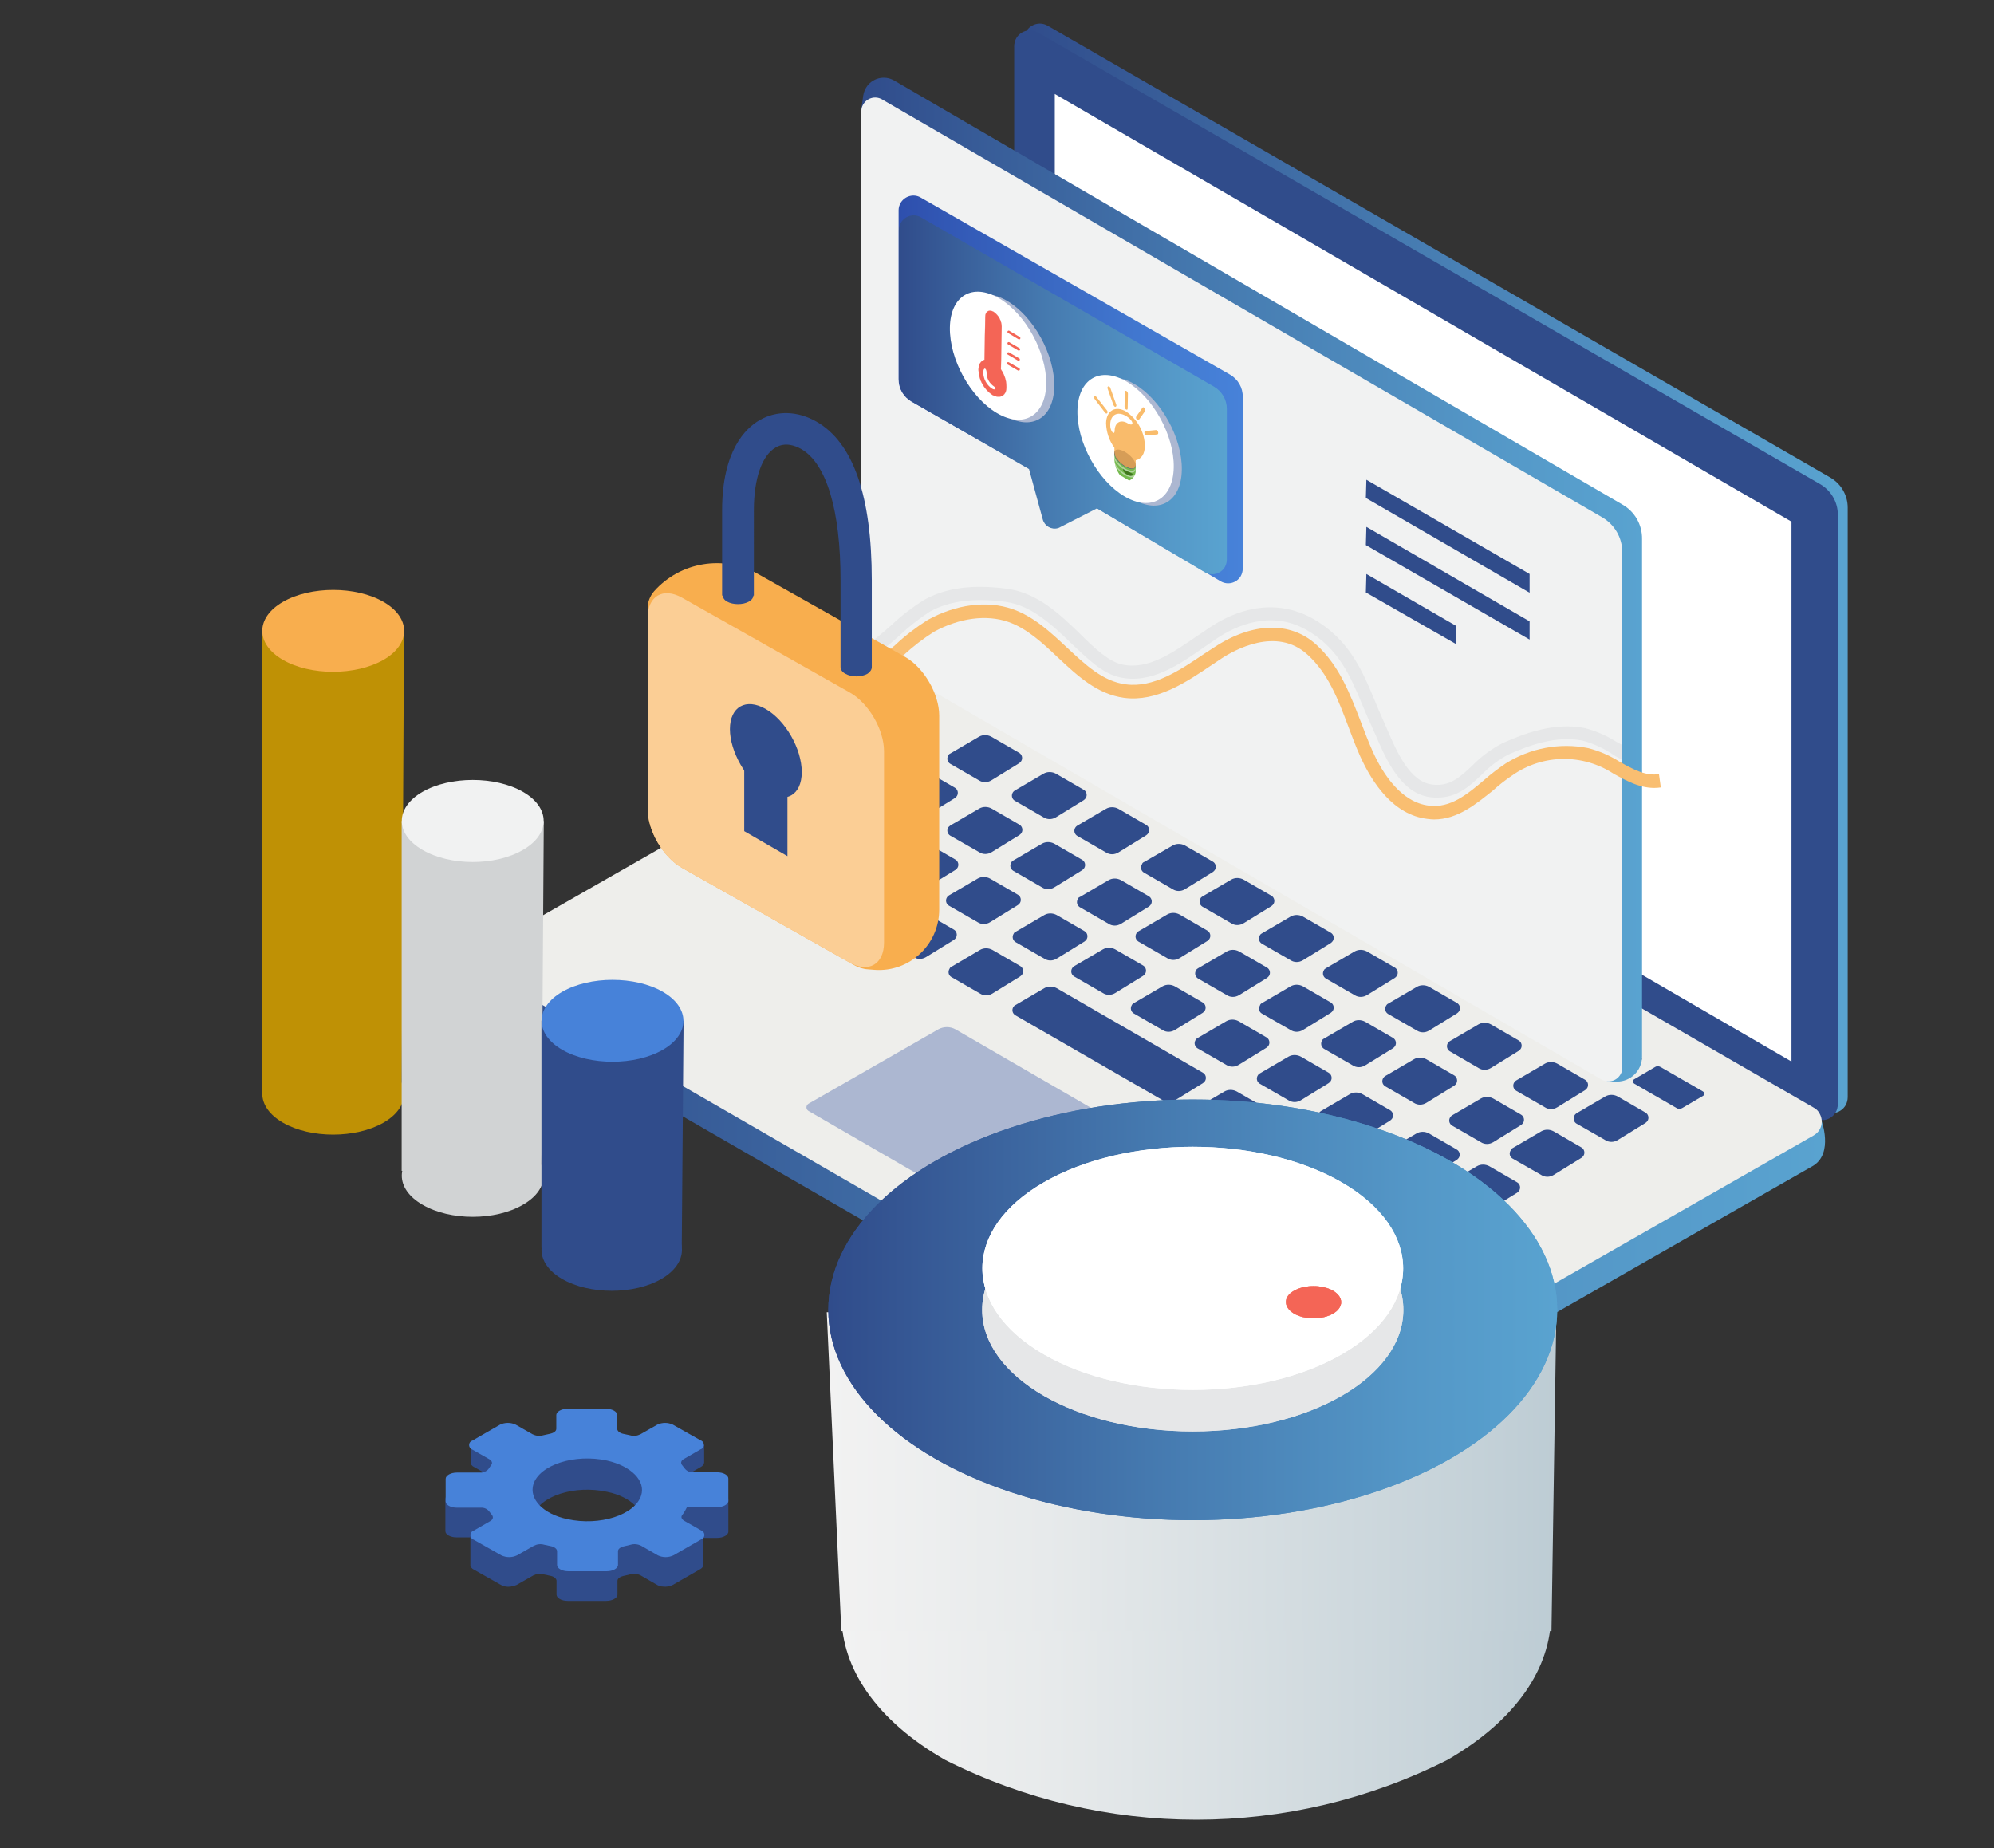 <?xml version="1.0" encoding="UTF-8"?> <!-- Generator: Adobe Illustrator 22.1.0, SVG Export Plug-In . SVG Version: 6.00 Build 0) --> <svg xmlns="http://www.w3.org/2000/svg" xmlns:xlink="http://www.w3.org/1999/xlink" id="Слой_1" x="0px" y="0px" viewBox="0 0 766 710" xml:space="preserve"><rect x="0" y="0" width="766" height="710" fill="#333333" stroke="none"/> <g> <linearGradient id="SVGID_1_" gradientUnits="userSpaceOnUse" x1="393.387" y1="845.594" x2="709.869" y2="845.594" gradientTransform="matrix(1 0 0 -1 0 1064)"> <stop offset="0" style="stop-color:#304C8B"></stop> <stop offset="0.44" style="stop-color:#4579AF"></stop> <stop offset="0.8" style="stop-color:#5497C7"></stop> <stop offset="1" style="stop-color:#59A3D0"></stop> </linearGradient> <path fill="url(#SVGID_1_)" d="M703.2,183.5L402.5,9.9c-2.9-1.7-6.6-0.7-8.3,2.2c-0.5,0.9-0.8,2-0.8,3.1v226.5 c0,4.7,2.5,9.1,6.6,11.5l300.7,173.6c2.9,1.7,6.6,0.7,8.3-2.2c0.5-0.9,0.8-2,0.8-3.1V195C709.8,190.3,707.3,185.9,703.2,183.5z"></path> <path fill="#304C8B" d="M699.4,186.1L398.7,12.5c-2.9-1.7-6.6-0.7-8.3,2.2c-0.5,0.9-0.8,2-0.8,3.1v226.6c0,4.7,2.5,9.1,6.6,11.5 l300.7,173.6c2.9,1.7,6.6,0.7,8.3-2.2c0.5-0.9,0.8-2,0.8-3.1V197.6C706,192.9,703.4,188.5,699.4,186.1z"></path> <polygon fill="#FFFFFF" points="688.2,200.4 405.2,36.1 405.2,243.5 688.2,407.8 "></polygon> <linearGradient id="SVGID_2_" gradientUnits="userSpaceOnUse" x1="184.62" y1="652.506" x2="701.202" y2="652.506" gradientTransform="matrix(1 0 0 -1 0 1064)"> <stop offset="0" style="stop-color:#304C8B"></stop> <stop offset="0.44" style="stop-color:#4579AF"></stop> <stop offset="0.8" style="stop-color:#5497C7"></stop> <stop offset="1" style="stop-color:#59A3D0"></stop> </linearGradient> <path fill="url(#SVGID_2_)" d="M377.3,266.8L184.7,368.4c0,0-1.1,15,3,17.4l295,170.3c7.5,4.3,16.8,4.3,24.4,0l189.5-108.3 c7.8-4.9,3.1-17.4,3.1-17.4l-298-163.6C394.2,262.5,384.9,262.4,377.3,266.8z"></path> <path fill="#EEEEEB" d="M377.3,255.2L187.8,363.5c-3,1.7-4,5.4-2.3,8.4c0.5,1,1.3,1.8,2.3,2.3l295,170.3c7.5,4.3,16.8,4.3,24.4,0 l189.5-108.3c3-1.7,4-5.4,2.3-8.4c-0.5-1-1.3-1.8-2.3-2.3L401.8,255.2C394.2,250.8,384.9,250.8,377.3,255.2z"></path> <path fill="#ACB7D1" d="M360.5,395.4L310.6,424c-0.8,0.5-1,1.5-0.6,2.2c0.1,0.2,0.3,0.4,0.6,0.6l77.8,45c2,1.1,4.4,1.1,6.4,0 l49.7-28.7c0.8-0.5,1-1.5,0.6-2.2c-0.1-0.2-0.3-0.4-0.6-0.6L367,395.4C365,394.3,362.5,394.3,360.5,395.4z"></path> <path fill="#304C8B" d="M398.2,271.7l16.3,9.4c0.5,0.3,0.6,0.8,0.4,1.3c-0.1,0.2-0.2,0.3-0.4,0.4l-8,4.7c-0.7,0.4-1.5,0.4-2.1,0 l-16.3-9.4c-0.5-0.3-0.6-0.8-0.4-1.3c0.1-0.2,0.2-0.3,0.4-0.4l8-4.7C396.7,271.3,397.5,271.3,398.2,271.7z"></path> <path fill="#304C8B" d="M422.1,286l16.3,9.4c0.5,0.3,0.6,0.8,0.4,1.3c-0.1,0.2-0.2,0.3-0.4,0.4l-8,4.7c-0.7,0.4-1.5,0.4-2.1,0 l-16.3-9.4c-0.5-0.3-0.6-0.8-0.4-1.3c0.1-0.2,0.2-0.3,0.4-0.4l8-4.7C420.7,285.6,421.5,285.6,422.1,286z"></path> <path fill="#304C8B" d="M446.2,299.5l16.3,9.4c0.5,0.3,0.6,0.8,0.4,1.3c-0.1,0.2-0.2,0.3-0.4,0.4l-8,4.7c-0.7,0.4-1.5,0.4-2.1,0 l-16.3-9.4c-0.5-0.3-0.6-0.8-0.4-1.3c0.1-0.2,0.2-0.3,0.4-0.4l8-4.7C444.7,299.1,445.5,299.1,446.2,299.5z"></path> <path fill="#304C8B" d="M470.9,313.4l16.3,9.4c0.5,0.3,0.6,0.8,0.4,1.3c-0.1,0.2-0.2,0.3-0.4,0.4l-8,4.7c-0.7,0.4-1.5,0.4-2.1,0 l-16.3-9.4c-0.5-0.3-0.6-0.8-0.4-1.3c0.1-0.2,0.2-0.3,0.4-0.4l8-4.7C469.4,313,470.2,313,470.9,313.4z"></path> <path fill="#304C8B" d="M494.6,326.6L511,336c0.5,0.3,0.6,0.8,0.4,1.3c-0.1,0.2-0.2,0.3-0.4,0.4l-8,4.7c-0.7,0.4-1.5,0.4-2.1,0 l-16.3-9.4c-0.5-0.3-0.6-0.8-0.4-1.3c0.1-0.2,0.2-0.3,0.4-0.4l8-4.7C493.2,326.3,494,326.3,494.6,326.6z"></path> <path fill="#304C8B" d="M517.8,340.8l16.3,9.4c0.5,0.3,0.6,0.8,0.4,1.3c-0.1,0.2-0.2,0.3-0.4,0.4l-8,4.7c-0.7,0.4-1.5,0.4-2.1,0 l-16.3-9.4c-0.5-0.3-0.6-0.8-0.4-1.3c0.1-0.2,0.2-0.3,0.4-0.4l8-4.7C516.3,340.4,517.1,340.4,517.8,340.8z"></path> <path fill="#304C8B" d="M541.9,354.1l16.3,9.4c0.5,0.3,0.6,0.8,0.4,1.3c-0.1,0.2-0.2,0.3-0.4,0.4l-8,4.7c-0.7,0.4-1.5,0.4-2.1,0 l-16.3-9.4c-0.5-0.3-0.6-0.8-0.4-1.3c0.1-0.2,0.2-0.3,0.4-0.4l8-4.7C540.5,353.7,541.3,353.7,541.9,354.1z"></path> <path fill="#304C8B" d="M565.8,368.4l16.3,9.4c0.5,0.3,0.6,0.8,0.4,1.3c-0.1,0.2-0.2,0.3-0.4,0.4l-8,4.7c-0.7,0.4-1.5,0.4-2.1,0 l-16.3-9.4c-0.5-0.3-0.6-0.8-0.4-1.3c0.1-0.2,0.2-0.3,0.4-0.4l8-4.7C564.3,368,565.1,368,565.8,368.4z"></path> <path fill="#304C8B" d="M589.2,382.2l16.3,9.4c0.5,0.3,0.6,0.8,0.4,1.3c-0.1,0.2-0.2,0.3-0.4,0.4l-8,4.7c-0.7,0.4-1.5,0.4-2.1,0 l-16.3-9.4c-0.5-0.3-0.6-0.8-0.4-1.3c0.1-0.2,0.2-0.3,0.4-0.4l8-4.7C587.7,381.9,588.5,381.9,589.2,382.2z"></path> <path fill="#304C8B" d="M613.9,396.5l16.3,9.4c0.5,0.3,0.6,0.8,0.4,1.3c-0.1,0.2-0.2,0.3-0.4,0.4l-8,4.7c-0.7,0.4-1.5,0.4-2.1,0 l-16.3-9.4c-0.5-0.3-0.6-0.8-0.4-1.3c0.1-0.2,0.2-0.3,0.4-0.4l8-4.7C612.4,396.1,613.2,396.1,613.9,396.5z"></path> <path fill="#304C8B" d="M637.9,409.9l16.3,9.4c0.5,0.3,0.6,0.8,0.4,1.3c-0.1,0.2-0.2,0.3-0.4,0.4l-8,4.7c-0.7,0.4-1.5,0.4-2.1,0 l-16.3-9.4c-0.5-0.3-0.6-0.8-0.4-1.3c0.1-0.2,0.2-0.3,0.4-0.4l8-4.7C636.4,409.5,637.2,409.5,637.9,409.9z"></path> <path fill="#304C8B" d="M365,289.5l11.1-6.5c1.4-0.8,3.2-0.8,4.7,0l10.7,6.2c1.1,0.6,1.5,2.1,0.8,3.2c-0.2,0.3-0.5,0.6-0.8,0.8 l-10.7,6.6c-1.5,0.9-3.3,0.9-4.7,0l-11.1-6.4c-1.1-0.7-1.4-2.1-0.7-3.2C364.4,289.9,364.7,289.6,365,289.5z"></path> <path fill="#304C8B" d="M389.8,303.7l11.1-6.5c1.4-0.8,3.2-0.8,4.7,0l10.7,6.2c1.1,0.6,1.5,2.1,0.8,3.2c-0.2,0.3-0.5,0.6-0.8,0.8 l-10.7,6.6c-1.5,0.9-3.3,0.9-4.7,0l-11.1-6.4c-1.1-0.7-1.4-2.1-0.7-3.2C389.2,304.2,389.5,303.9,389.8,303.7z"></path> <path fill="#304C8B" d="M413.8,317.2l11.1-6.5c1.4-0.8,3.2-0.8,4.7,0l10.7,6.2c1.1,0.6,1.5,2.1,0.8,3.2c-0.2,0.3-0.5,0.6-0.8,0.8 l-10.7,6.6c-1.5,0.9-3.3,0.9-4.7,0l-11.1-6.4c-1.1-0.7-1.4-2.1-0.7-3.2C413.2,317.7,413.5,317.4,413.8,317.2z"></path> <path fill="#304C8B" d="M439.4,331.2l11.1-6.4c1.4-0.8,3.2-0.8,4.7,0l10.7,6.2c1.1,0.6,1.5,2.1,0.8,3.2c-0.2,0.3-0.5,0.6-0.8,0.8 l-10.7,6.6c-1.5,0.9-3.3,0.9-4.7,0l-11.1-6.4c-1.1-0.7-1.4-2.1-0.7-3.2C438.8,331.6,439.1,331.3,439.4,331.2z"></path> <path fill="#304C8B" d="M461.9,344.4l11.1-6.5c1.4-0.8,3.2-0.8,4.7,0l10.7,6.2c1.1,0.6,1.5,2.1,0.8,3.2c-0.2,0.3-0.5,0.6-0.8,0.8 l-10.7,6.6c-1.5,0.9-3.3,0.9-4.7,0l-11.1-6.4c-1.1-0.7-1.4-2.1-0.7-3.2C461.3,344.8,461.6,344.6,461.9,344.4z"></path> <path fill="#304C8B" d="M484.7,358.6l11.1-6.5c1.4-0.8,3.2-0.8,4.7,0l10.7,6.2c1.1,0.6,1.5,2.1,0.8,3.2c-0.2,0.3-0.5,0.6-0.8,0.8 l-10.7,6.6c-1.5,0.9-3.3,0.9-4.7,0l-11.1-6.4c-1.1-0.7-1.4-2.1-0.7-3.2C484.1,359,484.4,358.8,484.7,358.6z"></path> <path fill="#304C8B" d="M509.3,372l11.1-6.5c1.4-0.8,3.2-0.8,4.7,0l10.7,6.2c1.1,0.6,1.5,2.1,0.8,3.2c-0.2,0.3-0.5,0.6-0.8,0.8 l-10.7,6.6c-1.5,0.9-3.3,0.9-4.7,0l-11.1-6.4c-1.1-0.7-1.4-2.1-0.7-3.2C508.7,372.4,509,372.2,509.3,372z"></path> <path fill="#304C8B" d="M533.2,385.6l11.1-6.5c1.4-0.8,3.2-0.8,4.7,0l10.7,6.2c1.1,0.6,1.5,2.1,0.8,3.2c-0.2,0.3-0.5,0.6-0.8,0.8 l-10.7,6.6c-1.5,0.9-3.3,0.9-4.7,0l-11.1-6.4c-1.1-0.7-1.4-2.1-0.7-3.2C532.7,386,532.9,385.7,533.2,385.6z"></path> <path fill="#304C8B" d="M556.9,400l11.1-6.5c1.4-0.8,3.2-0.8,4.7,0l10.7,6.2c1.1,0.6,1.5,2.1,0.8,3.2c-0.2,0.3-0.5,0.6-0.8,0.8 l-10.7,6.6c-1.5,0.9-3.3,0.9-4.7,0l-11-6.4c-1.1-0.6-1.5-2.1-0.8-3.2C556.3,400.5,556.6,400.2,556.9,400z"></path> <path fill="#304C8B" d="M582.4,415.1l11.1-6.5c1.4-0.8,3.2-0.8,4.7,0l10.7,6.2c1.1,0.6,1.5,2.1,0.8,3.2c-0.2,0.3-0.5,0.6-0.8,0.8 l-10.7,6.6c-1.5,0.9-3.3,0.9-4.7,0l-11.1-6.4c-1.1-0.7-1.4-2.1-0.7-3.2C581.8,415.5,582.1,415.3,582.4,415.1z"></path> <path fill="#304C8B" d="M605.6,427.7l11.1-6.5c1.4-0.8,3.2-0.8,4.7,0l10.7,6.2c1.1,0.6,1.5,2.1,0.8,3.2c-0.2,0.3-0.5,0.6-0.8,0.8 l-10.7,6.6c-1.5,0.9-3.3,0.9-4.7,0l-11-6.3c-1.1-0.6-1.5-2-0.9-3.1C605,428.2,605.3,427.9,605.6,427.7z"></path> <path fill="#304C8B" d="M340.3,302.9l11.1-6.5c1.4-0.8,3.2-0.8,4.7,0l10.7,6.2c1.1,0.6,1.5,2.1,0.8,3.2c-0.2,0.3-0.5,0.6-0.8,0.8 l-10.7,6.6c-1.5,0.9-3.3,0.9-4.7,0l-11-6.3c-1.1-0.6-1.5-2-0.8-3.1C339.6,303.3,339.9,303.1,340.3,302.9z"></path> <path fill="#304C8B" d="M365.1,317.1l11.1-6.5c1.4-0.8,3.2-0.8,4.7,0l10.7,6.2c1.1,0.6,1.5,2.1,0.8,3.2c-0.2,0.3-0.5,0.6-0.8,0.8 l-10.7,6.6c-1.5,0.9-3.3,0.9-4.7,0L365,321c-1.1-0.7-1.4-2.1-0.7-3.2C364.5,317.6,364.8,317.3,365.1,317.1z"></path> <path fill="#304C8B" d="M389.2,330.6l11.1-6.5c1.4-0.8,3.2-0.8,4.7,0l10.7,6.2c1.1,0.6,1.5,2.1,0.8,3.2c-0.2,0.3-0.5,0.6-0.8,0.8 l-10.7,6.6c-1.5,0.9-3.3,0.9-4.7,0l-11.1-6.4c-1.1-0.7-1.4-2.1-0.7-3.2C388.6,331.1,388.8,330.8,389.2,330.6z"></path> <path fill="#304C8B" d="M414.8,344.6l11.1-6.5c1.4-0.8,3.2-0.8,4.7,0l10.7,6.2c1.1,0.6,1.5,2.1,0.8,3.2c-0.2,0.3-0.5,0.6-0.8,0.8 l-10.7,6.6c-1.5,0.9-3.3,0.9-4.7,0l-11.1-6.4c-1.1-0.7-1.4-2.1-0.7-3.2C414.2,345,414.4,344.7,414.8,344.6z"></path> <path fill="#304C8B" d="M437.3,357.8l11.1-6.5c1.4-0.8,3.2-0.8,4.7,0l10.7,6.2c1.1,0.6,1.5,2.1,0.8,3.2c-0.2,0.3-0.5,0.6-0.8,0.8 l-10.7,6.6c-1.5,0.9-3.3,0.9-4.7,0l-11.1-6.4c-1.1-0.7-1.4-2.1-0.7-3.2C436.7,358.2,437,358,437.3,357.8z"></path> <path fill="#304C8B" d="M460.2,372l11.1-6.5c1.4-0.8,3.2-0.8,4.7,0l10.7,6.2c1.1,0.6,1.5,2.1,0.8,3.2c-0.2,0.3-0.5,0.6-0.8,0.8 l-10.7,6.6c-1.5,0.9-3.3,0.9-4.7,0l-11.1-6.4c-1.1-0.7-1.4-2.1-0.7-3.2C459.6,372.4,459.9,372.2,460.2,372z"></path> <path fill="#304C8B" d="M484.7,385.4l11.1-6.5c1.4-0.8,3.2-0.8,4.7,0l10.7,6.2c1.1,0.6,1.5,2.1,0.8,3.2c-0.2,0.3-0.5,0.6-0.8,0.8 l-10.7,6.6c-1.5,0.9-3.3,0.9-4.7,0l-11-6.3c-1.1-0.6-1.5-2-0.8-3.1C484.1,385.9,484.3,385.6,484.7,385.4z"></path> <path fill="#304C8B" d="M508.6,399l11.1-6.5c1.4-0.8,3.2-0.8,4.7,0l10.7,6.2c1.1,0.6,1.5,2.1,0.8,3.2c-0.2,0.3-0.5,0.6-0.8,0.8 l-10.7,6.6c-1.5,0.9-3.3,0.9-4.7,0l-11.1-6.4c-1.1-0.7-1.4-2.1-0.7-3.2C508,399.4,508.3,399.1,508.6,399z"></path> <path fill="#304C8B" d="M532.1,413.4l11.1-6.5c1.4-0.8,3.2-0.8,4.7,0l10.7,6.2c1.1,0.6,1.5,2.1,0.8,3.2c-0.2,0.3-0.5,0.6-0.8,0.8 l-10.7,6.6c-1.5,0.9-3.3,0.9-4.7,0l-11.1-6.4c-1.1-0.7-1.4-2.1-0.7-3.2C531.6,413.8,531.8,413.6,532.1,413.4z"></path> <path fill="#304C8B" d="M557.8,428.5l11.1-6.5c1.4-0.8,3.2-0.8,4.7,0l10.7,6.2c1.1,0.6,1.5,2.1,0.8,3.2c-0.2,0.3-0.5,0.6-0.8,0.8 l-10.7,6.6c-1.5,0.9-3.3,0.9-4.7,0l-11.1-6.4c-1.1-0.7-1.4-2.1-0.7-3.2C557.2,429,557.5,428.7,557.8,428.5z"></path> <path fill="#304C8B" d="M581,441.1l11.1-6.5c1.4-0.8,3.2-0.8,4.7,0l10.7,6.2c1.1,0.6,1.5,2.1,0.8,3.2c-0.2,0.3-0.5,0.6-0.8,0.8 l-10.7,6.6c-1.5,0.9-3.3,0.9-4.7,0l-11-6.3c-1.1-0.6-1.5-2-0.8-3.1C580.3,441.6,580.6,441.3,581,441.1z"></path> <path fill="#304C8B" d="M315.7,316.3l11.2-6.5c1.4-0.8,3.2-0.8,4.7,0l10.7,6.2c1.1,0.6,1.5,2.1,0.8,3.2c-0.2,0.3-0.5,0.6-0.8,0.8 l-10.7,6.6c-1.5,0.9-3.3,0.9-4.7,0l-11.1-6.4c-1.1-0.7-1.4-2.1-0.8-3.2C315.1,316.7,315.4,316.4,315.7,316.3z"></path> <path fill="#304C8B" d="M340.5,330.5l11.1-6.5c1.4-0.8,3.2-0.8,4.7,0l10.7,6.2c1.1,0.6,1.5,2.1,0.8,3.2c-0.2,0.3-0.5,0.6-0.8,0.8 l-10.6,6.5c-1.5,0.9-3.3,0.9-4.7,0l-11.1-6.4c-1.1-0.7-1.4-2.1-0.7-3.2C340,330.9,340.2,330.7,340.5,330.5z"></path> <path fill="#304C8B" d="M364.5,344l11.1-6.5c1.4-0.8,3.2-0.8,4.7,0l10.7,6.2c1.1,0.6,1.5,2.1,0.8,3.2c-0.2,0.3-0.5,0.6-0.8,0.8 l-10.7,6.6c-1.5,0.9-3.3,0.9-4.7,0l-11.1-6.4c-1.1-0.7-1.4-2.1-0.7-3.2C363.9,344.5,364.2,344.2,364.5,344z"></path> <path fill="#304C8B" d="M390.1,358l11.1-6.5c1.4-0.8,3.2-0.8,4.7,0l10.7,6.2c1.1,0.6,1.5,2.1,0.8,3.2c-0.2,0.3-0.5,0.6-0.8,0.8 l-10.7,6.6c-1.5,0.9-3.3,0.9-4.7,0l-11.1-6.4c-1.1-0.7-1.4-2.1-0.7-3.2C389.5,358.4,389.8,358.1,390.1,358z"></path> <path fill="#304C8B" d="M412.6,371.2l11.1-6.5c1.4-0.8,3.2-0.8,4.7,0l10.7,6.2c1.1,0.6,1.5,2.1,0.8,3.2c-0.2,0.3-0.5,0.6-0.8,0.8 l-10.7,6.6c-1.5,0.9-3.3,0.9-4.7,0l-11.1-6.4c-1.1-0.7-1.4-2.1-0.7-3.2C412.1,371.6,412.3,371.4,412.6,371.2z"></path> <path fill="#304C8B" d="M435.5,385.4l11.1-6.5c1.4-0.8,3.2-0.8,4.7,0l10.7,6.2c1.1,0.6,1.5,2.1,0.8,3.2c-0.2,0.3-0.5,0.6-0.8,0.8 l-10.7,6.6c-1.5,0.9-3.3,0.9-4.7,0l-11.1-6.4c-1.1-0.7-1.4-2.1-0.7-3.2C434.9,385.8,435.2,385.6,435.5,385.4z"></path> <path fill="#304C8B" d="M460,398.8l11.1-6.5c1.4-0.8,3.2-0.8,4.7,0l10.7,6.2c1.1,0.6,1.5,2.1,0.8,3.2c-0.2,0.3-0.5,0.6-0.8,0.8 l-10.7,6.6c-1.5,0.9-3.3,0.9-4.7,0l-11.1-6.4c-1.1-0.7-1.4-2.1-0.7-3.2C459.4,399.2,459.7,399,460,398.8z"></path> <path fill="#304C8B" d="M483.9,412.4l11.1-6.5c1.4-0.8,3.2-0.8,4.7,0l10.7,6.2c1.1,0.6,1.5,2.1,0.8,3.2c-0.2,0.3-0.5,0.6-0.8,0.8 l-10.7,6.6c-1.5,0.9-3.3,0.9-4.7,0l-11.1-6.4c-1.1-0.7-1.4-2.1-0.7-3.2C483.4,412.8,483.6,412.5,483.9,412.4z"></path> <path fill="#304C8B" d="M507.5,426.8l11.1-6.5c1.4-0.8,3.2-0.8,4.7,0l10.7,6.2c1.1,0.6,1.5,2.1,0.8,3.2c-0.2,0.3-0.5,0.6-0.8,0.8 l-10.7,6.6c-1.5,0.9-3.3,0.9-4.7,0l-11.1-6.4c-1.1-0.7-1.4-2.1-0.7-3.2C506.9,427.2,507.2,427,507.5,426.8z"></path> <path fill="#304C8B" d="M533.1,441.9l11.1-6.5c1.4-0.8,3.2-0.8,4.7,0l10.7,6.2c1.1,0.6,1.5,2.1,0.8,3.2c-0.2,0.3-0.5,0.6-0.8,0.8 l-10.7,6.6c-1.5,0.9-3.3,0.9-4.7,0l-11.1-6.4c-1.1-0.7-1.4-2.1-0.7-3.2C532.5,442.4,532.8,442.1,533.1,441.9z"></path> <path fill="#304C8B" d="M556.3,454.5l11.1-6.5c1.4-0.8,3.2-0.8,4.7,0l10.7,6.2c1.1,0.6,1.5,2.1,0.8,3.2c-0.2,0.3-0.5,0.6-0.8,0.8 l-10.7,6.6c-1.5,0.9-3.3,0.9-4.7,0l-11-6.4c-1.1-0.6-1.5-2.1-0.8-3.2C555.7,455,556,454.7,556.3,454.5z"></path> <path fill="#304C8B" d="M291.1,329.7l11.1-6.5c1.4-0.8,3.2-0.8,4.7,0l10.7,6.2c1.1,0.6,1.5,2.1,0.8,3.2c-0.2,0.3-0.5,0.6-0.8,0.8 l-10.7,6.6c-1.5,0.9-3.3,0.9-4.7,0l-11.1-6.4c-1.1-0.7-1.4-2.1-0.7-3.2C290.5,330.1,290.7,329.9,291.1,329.7z"></path> <path fill="#304C8B" d="M315.8,343.9l11.1-6.5c1.4-0.8,3.2-0.8,4.7,0l10.7,6.2c1.1,0.6,1.5,2.1,0.8,3.2c-0.2,0.3-0.5,0.6-0.8,0.8 l-10.7,6.6c-1.5,0.9-3.3,0.9-4.7,0l-11.1-6.4c-1.1-0.7-1.4-2.1-0.7-3.2C315.2,344.4,315.5,344.1,315.8,343.9z"></path> <path fill="#304C8B" d="M339.9,357.4l11.1-6.5c1.4-0.8,3.2-0.8,4.7,0l10.7,6.2c1.1,0.6,1.5,2.1,0.8,3.2c-0.2,0.3-0.5,0.6-0.8,0.8 l-10.7,6.6c-1.5,0.9-3.3,0.9-4.7,0l-11.1-6.4c-1.1-0.7-1.4-2.1-0.7-3.2C339.3,357.9,339.6,357.6,339.9,357.4z"></path> <path fill="#304C8B" d="M365.5,371.4l11-6.5c1.4-0.8,3.2-0.8,4.7,0l10.7,6.2c1.1,0.6,1.5,2.1,0.8,3.2c-0.2,0.3-0.5,0.6-0.8,0.8 l-10.7,6.6c-1.5,0.9-3.3,0.9-4.7,0l-11.1-6.4c-1.1-0.7-1.3-2.1-0.6-3.2C364.9,371.8,365.2,371.5,365.5,371.4z"></path> <path fill="#304C8B" d="M390.1,386.1l11.1-6.5c1.4-0.8,3.2-0.8,4.7,0l56.2,32.5c1.1,0.6,1.5,2.1,0.8,3.2c-0.2,0.3-0.5,0.6-0.8,0.8 l-10.7,6.6c-1.5,0.9-3.3,0.9-4.7,0L390,390c-1.1-0.7-1.4-2.1-0.7-3.2C389.5,386.5,389.8,386.2,390.1,386.1z"></path> <path fill="#304C8B" d="M459.3,425.8l11.1-6.5c1.4-0.8,3.2-0.8,4.7,0l10.7,6.2c1.1,0.6,1.5,2.1,0.8,3.2c-0.2,0.3-0.5,0.6-0.8,0.8 l-10.7,6.6c-1.5,0.9-3.3,0.9-4.7,0l-11.1-6.4c-1.1-0.7-1.4-2.1-0.7-3.2C458.7,426.2,459,425.9,459.3,425.8z"></path> <path fill="#304C8B" d="M482.9,440.2l11.1-6.5c1.4-0.8,3.2-0.8,4.7,0l10.7,6.2c1.1,0.6,1.5,2.1,0.8,3.2c-0.2,0.3-0.5,0.6-0.8,0.8 l-10.7,6.6c-1.5,0.9-3.3,0.9-4.7,0l-11.1-6.4c-1.1-0.7-1.4-2.1-0.7-3.2C482.3,440.6,482.5,440.4,482.9,440.2z"></path> <path fill="#304C8B" d="M508.5,455.3l11-6.5c1.4-0.8,3.2-0.8,4.7,0l10.7,6.2c1.1,0.6,1.5,2.1,0.8,3.2c-0.2,0.3-0.5,0.6-0.8,0.8 l-10.7,6.6c-1.5,0.9-3.3,0.9-4.7,0l-11.1-6.4c-1-0.7-1.3-2.2-0.6-3.2C507.9,455.7,508.2,455.5,508.5,455.3z"></path> <path fill="#304C8B" d="M531.7,467.9l11.1-6.5c1.4-0.8,3.2-0.8,4.7,0l10.7,6.2c1.1,0.6,1.5,2.1,0.8,3.2c-0.2,0.3-0.5,0.6-0.8,0.8 l-10.7,6.6c-1.5,0.9-3.3,0.9-4.7,0l-11-6.4c-1.1-0.7-1.4-2.1-0.8-3.2C531.1,468.3,531.4,468.1,531.7,467.9z"></path> <path fill="#304C8B" d="M692,277.1c0.7-0.3,1.4-0.2,2,0.3c0.8,0.5,1.4,1.3,1.8,2.1c0.4,0.8,0.6,1.7,0.6,2.7c0,0.7-0.3,1.4-0.8,1.8 c0.6,1.1,0.8,2.3,0.7,3.5c0,0.8-0.3,1.6-1,2c-0.7,0.3-1.6,0.2-2.2-0.3c-0.9-0.6-1.6-1.4-2-2.4c-0.5-1-0.7-2-0.6-3.1 c-0.1-0.9,0.4-1.8,1.2-2.3c-0.4-0.8-0.6-1.8-0.5-2.7C691.1,278.1,691.4,277.5,692,277.1z M692.5,286.2c0.2,0.4,0.5,0.7,0.8,0.9 c0.2,0.2,0.6,0.2,0.9,0.1c0.3,0,0.4-0.4,0.5-0.9c0-0.9-0.4-1.8-1.1-2.3c-0.3-0.2-0.6-0.2-0.9-0.1c-0.3,0-0.4,0.4-0.5,0.9 C692.2,285.4,692.3,285.9,692.5,286.2L692.5,286.2z M693,281.3c0.1,0.3,0.4,0.6,0.7,0.9c0.2,0.2,0.5,0.2,0.7,0 c0.2-0.2,0.4-0.5,0.4-0.8c0-0.4-0.1-0.8-0.2-1.2c-0.1-0.3-0.4-0.6-0.7-0.9c-0.2-0.2-0.5-0.2-0.7,0c-0.2,0.2-0.4,0.5-0.4,0.8 C692.7,280.5,692.8,280.9,693,281.3L693,281.3z"></path> </g> <g> <linearGradient id="SVGID_3_" gradientUnits="userSpaceOnUse" x1="330.934" y1="841.306" x2="630.915" y2="841.306" gradientTransform="matrix(1 0 0 -1 0 1064)"> <stop offset="0" style="stop-color:#304C8B"></stop> <stop offset="0.44" style="stop-color:#4579AF"></stop> <stop offset="0.8" style="stop-color:#5497C7"></stop> <stop offset="1" style="stop-color:#59A3D0"></stop> </linearGradient> <path fill="url(#SVGID_3_)" d="M623.2,193.8L343.6,31c-3.8-2.3-8.7-1-10.9,2.7c-0.6,1-0.9,2-1.1,3.1l-0.7,5v197.4 c0,5.5,2.9,10.5,7.6,13.3l279.2,163h3.5c5.3,0,9.6-4.3,9.6-9.6c0,0,0,0,0,0V207.1C630.9,201.6,628,196.5,623.2,193.8z"></path> <path fill="#F1F2F2" d="M615.6,198.8L338.7,38.1c-2.6-1.4-5.8-0.4-7.2,2.2c-0.4,0.7-0.6,1.5-0.6,2.3v198.1c0,5.5,2.9,10.5,7.6,13.3 l276.9,160.8c2.6,1.4,5.8,0.4,7.2-2.2c0.4-0.7,0.6-1.5,0.6-2.3V212.1C623.2,206.6,620.3,201.6,615.6,198.8z"></path> <path fill="#E6E7E8" d="M623.2,291.9v-5.7L621,285c-3.8-2.4-7.9-4.2-12.2-5.3c-11.6-2.3-22.8,1.9-31.4,5.7 c-4.3,2.2-8.3,5.1-11.7,8.6c-4.9,4.6-8.7,8.2-15.4,7.4c-8.7-1-13.6-12.3-17.5-21.4c-0.6-1.4-1.2-2.8-1.8-4.1c-1-2.3-2-4.5-2.9-6.8 c-4.8-11.5-9.8-23.5-23.7-31.4c-12-6.8-26.1-5.7-39.6,3.3c-1.6,1.1-3.2,2.2-4.9,3.3c-9.3,6.4-18.8,13.1-28.7,11 c-5.3-1.1-10.6-6.2-16.1-11.6c-7.7-7.5-16.4-15.9-28.1-17.5c-13.3-1.8-23.7-0.4-32.1,4.3c-4.4,2.8-8.5,5.9-12.3,9.5 c-3.8,3.4-7.7,6.6-11.8,9.5v6.1c5.3-3.5,10.4-7.5,15.1-11.8c3.5-3.3,7.4-6.3,11.4-8.9c7.5-4.1,17-5.3,29-3.7 c10,1.4,17.8,8.8,25.3,16c6.2,5.9,12,11.6,18.6,13c12,2.7,23-5,32.7-11.8c1.6-1.1,3.2-2.2,4.8-3.3c6.8-4.5,20.4-11,34.2-3.1 c12.3,7,16.8,17.6,21.5,28.9c1,2.3,1.9,4.6,3,6.9c0.6,1.2,1.1,2.7,1.8,4c4.2,9.8,9.9,23.2,21.6,24.5c0.8,0.1,1.6,0.1,2.4,0.1 c7.7,0,12.5-4.5,17.1-8.9c3-3.1,6.4-5.7,10.3-7.7c8-3.5,18.1-7.3,28.3-5.3c3.8,1,7.3,2.6,10.6,4.6 C620.1,290.3,621.7,291.1,623.2,291.9z"></path> <path fill="#F9BE71" d="M550.9,314.8c-0.8,0-1.7-0.1-2.5-0.2c-13.1-1.5-21.2-13.8-25.8-23.9c-1.7-3.8-3.2-7.7-4.6-11.5 c-4-10.6-7.7-20.4-15.7-27.7c-12-11-28.4-1.6-33.1,1.5l-3.6,2.4c-9.9,6.7-21.2,14.3-33.7,12.7c-10.5-1.4-18.1-8.6-25.6-15.6 c-5.8-5.5-11.8-11.1-19-13.6c-8.4-2.9-18.8-1.5-28.5,3.8c-4.1,2.6-8,5.6-11.6,8.9c-7,6.1-15,13.1-24.3,16.4l-1.7-4.8 c8.4-3,15.9-9.6,22.7-15.4c3.8-3.6,8-6.8,12.4-9.6c11-6.1,22.9-7.6,32.7-4.2c8.2,2.9,14.6,8.9,20.8,14.7 c7.2,6.7,13.9,13.1,22.7,14.2c10.6,1.4,20.6-5.3,30.2-11.8l3.7-2.4c14.7-9.7,29.4-10.1,39.3-1c8.9,8.1,13,19.1,17.1,29.7 c1.4,3.7,2.9,7.6,4.5,11.2c4,8.9,11.1,19.7,21.7,20.9c8.2,1,14.6-4.3,21.2-9.9c2.6-2.3,5.4-4.4,8.2-6.3c9.4-5.9,20.8-8.1,31.7-5.9 c4.3,1.1,8.4,2.9,12.2,5.3c5,2.8,9.8,5.5,15,4.7l0.7,5.1c-6.8,1-12.6-2.2-18.2-5.3c-11.8-7.7-27.1-7.5-38.6,0.5 c-2.7,1.8-5.3,3.8-7.7,6C567.1,308.8,560,314.8,550.9,314.8z"></path> <g> <g> <linearGradient id="SVGID_4_" gradientUnits="userSpaceOnUse" x1="345.335" y1="914.391" x2="477.489" y2="914.391" gradientTransform="matrix(1 0 0 -1 0 1064)"> <stop offset="0" style="stop-color:#2E4FAD"></stop> <stop offset="0.14" style="stop-color:#3258B5"></stop> <stop offset="0.69" style="stop-color:#4177CF"></stop> <stop offset="1" style="stop-color:#4782D9"></stop> </linearGradient> <path fill="url(#SVGID_4_)" d="M472.5,143.9l-118.8-68c-2.7-1.6-6.1-0.6-7.7,2c-0.5,0.9-0.8,1.8-0.8,2.8v65c0,3.6,1.9,6.8,5,8.6 l51.2,29.2l26.1,15.3l41.4,24.5c2.7,1.6,6.1,0.7,7.7-1.9c0.5-0.9,0.8-1.9,0.8-2.9v-66C477.5,149,475.6,145.7,472.5,143.9z"></path> <linearGradient id="SVGID_5_" gradientUnits="userSpaceOnUse" x1="345.335" y1="151.764" x2="471.301" y2="151.764"> <stop offset="0" style="stop-color:#304C8B"></stop> <stop offset="0.44" style="stop-color:#4579AF"></stop> <stop offset="0.8" style="stop-color:#5497C7"></stop> <stop offset="1" style="stop-color:#59A3D0"></stop> </linearGradient> <path fill="url(#SVGID_5_)" d="M345.3,88.4v57.3c0,3.6,1.9,6.8,5,8.6l45,25.9l5.3,19.4c0.7,2.5,3.3,4,5.8,3.3 c0.3-0.1,0.6-0.2,0.9-0.4l14.1-7.2l41.4,24.5c2.7,1.6,6.1,0.7,7.7-1.9c0.5-0.9,0.8-1.9,0.8-2.9v-57.9c0-3.6-1.9-6.8-5-8.6 L353.8,83.5c-2.7-1.6-6.1-0.6-7.7,2C345.6,86.4,345.3,87.4,345.3,88.4z"></path> </g> <path fill="#ACB7D1" d="M454,180.5c-0.2,12.2-8.7,17.2-18.9,11.2c-10.2-6-18.3-20.6-18.1-32.9c0.2-12.2,8.7-17.2,18.9-11.2 C446.1,153.6,454.2,168.3,454,180.5z"></path> <path fill="#FFFFFF" d="M450.9,179.5c-0.2,12.2-8.7,17.2-18.9,11.2c-10.2-6-18.3-20.6-18.1-32.9c0.2-12.2,8.7-17.2,18.9-11.2 C443,152.6,451.1,167.3,450.9,179.5z"></path> <path fill="#75B94E" d="M434.2,184.4l-0.4,0.2l-3.6-2.1l-0.4-0.6c-1.1-1.8-1.7-3.8-1.7-5.9V174l8.2,4.8v1.7 C436.4,182.1,435.6,183.6,434.2,184.4z"></path> <path fill="#3F771C" d="M433.8,182.8l-1.3-0.8c-0.7-0.5-1.1-1.3-1.2-2.1l0,0l3.8,2.1l0,0C435,182.8,434.4,183.1,433.8,182.8z"></path> <path fill="#304C8B" d="M435.1,176.1c-1.6-2-4.2-3.5-5.8-3.4s-1.7,1.9-0.1,4c1.6,2,4.2,3.5,5.8,3.4 C436.7,179.9,436.7,178.1,435.1,176.1z"></path> <path opacity="0.83" fill="#F8AE4E" d="M432.6,158.1c-4.1-2.4-7.6-0.4-7.7,4.5 c0.1,3.4,1.2,6.7,3.2,9.4v2l0,0c0.1,1,0.5,1.9,1.2,2.6c1.5,2,4.2,3.5,5.8,3.4c0.7,0,1.2-0.6,1.2-1.2l0,0v-2 c2.1-0.4,3.5-2.4,3.5-5.5C439.7,166,437,161.1,432.6,158.1z"></path> <path fill="#FFFFFF" d="M428.2,165.5c0-3.2,2.3-4.5,5-2.9c2.7,1.6,2.4-1.1-0.8-2.9c-3.2-1.8-5.9-0.3-5.9,3.5 C426.4,165.5,428.1,167.5,428.2,165.5z"></path> <path opacity="0.49" fill="#F1F2F2" d="M435,180.8c-1.6,0.2-4.2-1.4-5.8-3.4 c-0.6-0.7-1.1-1.7-1.2-2.6v0.7c0.1,1,0.5,1.9,1.2,2.6c1.5,2,4.2,3.5,5.8,3.4c0.7,0,1.2-0.6,1.2-1.2l0,0v-0.7l0,0 C436.2,180.2,435.7,180.8,435,180.8z"></path> <path opacity="0.49" fill="#F1F2F2" d="M435,182.8c-1.6,0.2-4.2-1.4-5.8-3.4c-0.4-0.5-0.7-1.1-1-1.7 c0.1,0.5,0.2,1,0.4,1.5c0.2,0.3,0.4,0.6,0.6,0.8c1.5,2,4.2,3.5,5.8,3.4c0.2,0,0.3-0.1,0.5-0.1c0.2-0.3,0.4-0.7,0.5-1.1 C435.7,182.6,435.4,182.8,435,182.8z"></path> <g opacity="0.83"> <path fill="#F8AE4E" d="M432.6,157.3L432.6,157.3c-0.4-0.2-0.6-0.7-0.6-1.1l0.1-5.6c0-0.4,0.3-0.6,0.6-0.4l0,0 c0.4,0.2,0.6,0.7,0.6,1.1l-0.1,5.6C433.2,157.4,432.9,157.5,432.6,157.3z"></path> </g> <g opacity="0.83"> <path fill="#F8AE4E" d="M437,161.4c-0.1-0.1-0.2-0.2-0.3-0.3c-0.3-0.3-0.4-0.7-0.2-1.1l2.4-3.4c0.2-0.3,0.6-0.1,0.8,0.2 c0.3,0.3,0.4,0.7,0.2,1.1l-2.4,3.4C437.4,161.5,437.2,161.5,437,161.4z"></path> </g> <g opacity="0.83"> <path fill="#F8AE4E" d="M440.2,167.2c-0.2-0.2-0.4-0.4-0.5-0.7c-0.2-0.4,0-0.8,0.3-0.9l4.1-0.4c0.3,0,0.7,0.3,0.8,0.8 s0,0.8-0.3,0.9l-4.1,0.4C440.4,167.3,440.3,167.2,440.2,167.2z"></path> </g> <g opacity="0.83"> <path fill="#F8AE4E" d="M424.8,158.8c-0.1-0.1-0.2-0.2-0.3-0.3l-3.9-5.1c-0.3-0.3-0.3-0.7-0.2-1.1c0.2-0.2,0.6-0.1,0.8,0.2l4,5.1 c0.3,0.3,0.3,0.7,0.2,1.1C425.2,158.9,425,158.9,424.8,158.8C424.8,158.8,424.8,158.8,424.8,158.8z"></path> </g> <g opacity="0.83"> <path fill="#F8AE4E" d="M428.2,156.2c-0.2-0.2-0.4-0.4-0.5-0.7l-2.2-6.2c-0.2-0.4,0-0.8,0.3-0.9c0.3,0,0.7,0.3,0.8,0.8l2.2,6.2 c0.2,0.4,0,0.8-0.3,0.9C428.3,156.3,428.2,156.2,428.2,156.2z"></path> </g> <path fill="#ACB7D1" d="M405,148.5c-0.2,12.2-8.7,17.2-18.9,11.2c-10.2-6-18.3-20.7-18.1-32.9s8.7-17.2,18.9-11.2 C397.1,121.6,405.2,136.3,405,148.5z"></path> <path fill="#FFFFFF" d="M401.9,147.5c-0.2,12.2-8.7,17.2-18.9,11.2s-18.3-20.6-18.1-32.9c0.2-12.2,8.7-17.2,18.9-11.2 C394,120.6,402.1,135.4,401.9,147.5z"></path> <path fill="#F46556" stroke="#F46556" stroke-width="7.000000e-02" stroke-miterlimit="10" d="M381.2,151.7 c-3.2-2.2-5.2-5.7-5.3-9.6c0-2.1,0.9-3.5,2.3-3.9l0.3-16.5c0-2.1,1.5-2.9,3.2-1.9c1.9,1.3,3,3.4,3.1,5.6l-0.3,16.5 c1.3,1.9,2.1,4.2,2.1,6.5C386.8,151.9,384.3,153.4,381.2,151.7z"></path> <line fill="none" stroke="#F46556" stroke-width="0.98" stroke-linecap="round" stroke-linejoin="round" x1="387.5" y1="127.5" x2="391.5" y2="129.9"></line> <line fill="none" stroke="#F46556" stroke-width="0.98" stroke-linecap="round" stroke-linejoin="round" x1="387.5" y1="131.9" x2="391.4" y2="134.2"></line> <line fill="none" stroke="#F46556" stroke-width="0.98" stroke-linecap="round" stroke-linejoin="round" x1="387.4" y1="135.8" x2="391.3" y2="138.1"></line> <line fill="none" stroke="#F46556" stroke-width="0.98" stroke-linecap="round" stroke-linejoin="round" x1="387.3" y1="139.6" x2="391.3" y2="141.9"></line> <path fill="#FFFFFF" d="M381.9,148.5c-1.8-1.2-2.9-3.1-2.9-5.3c0-1.8-1.2-2.4-1.3-0.1c0.1,2.5,1.3,4.8,3.4,6.2 C382.4,150.1,382.9,149.1,381.9,148.5z"></path> </g> </g> <g> <polygon fill="#304C8B" points="587.6,227.7 524.7,191.3 524.9,184.3 587.6,220.5 "></polygon> <polygon fill="#304C8B" points="587.6,245.7 524.7,209.4 524.9,202.4 587.6,238.7 "></polygon> <polygon fill="#304C8B" points="559.3,247.4 524.7,227.6 524.9,220.5 559.3,240.4 "></polygon> </g> <g> <path id="XMLID_2631_" fill="#F8AE4E" d="M251.3,227.1L251.3,227.1c10.1-11.3,26.7-14,39.9-6.6l56.4,31.8 c7.3,4.1,13.2,14.3,13.2,22.6v74.5c0,13.4-11.3,24.1-24.7,23.2l-2.5-0.2c-2-0.1-3.9-0.7-5.6-1.7l-66-37.3 c-7.3-4.1-13.2-14.3-13.2-22.6v-77.3C248.8,231.3,249.7,228.9,251.3,227.1z"></path> <path id="XMLID_2630_" fill="#FBCE95" d="M248.8,237.3c0-8.3,5.9-11.8,13.2-7.7l64.4,36.4c7.3,4.1,13.2,14.3,13.2,22.6v73.5 c0,8.3-5.9,11.8-13.2,7.7L262,333.4c-7.3-4.1-13.2-14.3-13.2-22.6V237.3z"></path> <path id="XMLID_2629_" fill="#304C8B" d="M294.2,272.4c-7.6-4.4-13.8-0.9-13.8,7.7c0,8.6,6.2,19.5,13.8,24.2 c7.6,4.7,13.8,1.2,13.8-7.7C308,287.7,301.8,276.8,294.2,272.4z"></path> <path fill="#304C8B" d="M334.9,256.3v-33.4c0-32.3-7.1-52.8-21.2-60.9c-7.3-4.2-15.3-4.4-21.9-0.6c-5.4,3.1-14.4,11.8-14.4,34.6 v32.8h0.2c0.1,0.8,0.6,1.7,1.7,2.3c2.3,1.3,6.1,1.3,8.4,0c1.1-0.6,1.7-1.5,1.7-2.3h0.2V196c0-12.1,3.1-21.1,8.4-24.1 c3.6-2.1,7.3-0.8,9.8,0.6c9.7,5.6,15.1,23.5,15.1,50.4v33.3c0,0.9,0.5,1.9,1.8,2.6c2.4,1.4,6.2,1.4,8.6,0 C334.3,258.1,334.9,257.2,334.9,256.3z"></path> <polygon id="XMLID_2628_" fill="#304C8B" points="285.9,280.9 285.9,319.3 302.5,328.9 302.5,290.5 "></polygon> </g> <g> <path id="XMLID_2023_" fill="#BF9105" d="M147.3,431.3c10.6-6.1,10.6-16.2,0-22.3c-10.6-6.1-28-6.1-38.6,0 c-10.6,6.1-10.6,16.2,0,22.3S136.6,437.4,147.3,431.3z"></path> <path id="XMLID_2022_" fill="#D1D3D4" d="M200.9,462.8c10.6-6.1,10.6-16.2,0-22.3c-10.6-6.1-28-6.1-38.6,0 c-10.6,6.1-10.6,16.2,0,22.3C172.9,469,190.3,469,200.9,462.8z"></path> <polygon id="XMLID_2021_" fill="#BF9105" points="154.3,420.1 100.6,420.1 100.6,242.3 155.2,242.3 "></polygon> <polygon id="XMLID_2020_" fill="#D1D3D4" points="208,449.8 154.3,449.8 154.3,315.4 208.9,315.4 "></polygon> <path id="XMLID_2019_" fill="#F8AE4E" d="M147.3,253.5c10.6-6.1,10.6-16.2,0-22.3c-10.6-6.1-28-6.1-38.6,0 c-10.6,6.1-10.6,16.2,0,22.3C119.2,259.6,136.6,259.6,147.3,253.5z"></path> <path id="XMLID_2018_" fill="#F1F2F2" d="M200.9,326.5c10.6-6.1,10.6-16.2,0-22.3c-10.6-6.1-28-6.1-38.6,0 c-10.6,6.1-10.6,16.2,0,22.3C172.9,332.7,190.3,332.7,200.9,326.5z"></path> <g> <path id="XMLID_2017_" fill="#304C8B" d="M254.1,491.3c10.5-6.1,10.5-16.2,0-22.3c-10.5-6.1-27.7-6.1-38.2,0 c-10.5,6.1-10.5,16.2,0,22.3C226.4,497.4,243.6,497.4,254.1,491.3z"></path> <polygon id="XMLID_2016_" fill="#304C8B" points="261.9,479.4 208,479.4 208,392.1 262.6,392.1 "></polygon> <path id="XMLID_2015_" fill="#4782D9" d="M254.6,403.3c10.6-6.1,10.6-16.2,0-22.3s-28-6.1-38.6,0s-10.6,16.2,0,22.3 C226.6,409.4,244,409.4,254.6,403.3z"></path> </g> </g> <g> <linearGradient id="SVGID_6_" gradientUnits="userSpaceOnUse" x1="595.9" y1="620.515" x2="323.238" y2="620.515"> <stop offset="0" style="stop-color:#BDCCD4"></stop> <stop offset="0.168" style="stop-color:#C8D4DA"></stop> <stop offset="0.7" style="stop-color:#E7EAEB"></stop> <stop offset="1" style="stop-color:#F2F2F2"></stop> </linearGradient> <path fill="url(#SVGID_6_)" d="M556,676.1c53.1-30.6,53.1-80.7,0-111.1c-60.7-30.6-132.3-30.6-192.9,0 c-53.1,30.6-53.1,80.7,0,111.1C423.8,706.7,495.4,706.7,556,676.1z"></path> <linearGradient id="SVGID_7_" gradientUnits="userSpaceOnUse" x1="597.831" y1="565.386" x2="317.595" y2="565.386"> <stop offset="0" style="stop-color:#BDCCD4"></stop> <stop offset="0.168" style="stop-color:#C8D4DA"></stop> <stop offset="0.7" style="stop-color:#E7EAEB"></stop> <stop offset="1" style="stop-color:#F2F2F2"></stop> </linearGradient> <polygon fill="url(#SVGID_7_)" points="596,626.6 323.2,626.6 317.6,504.1 597.8,509.1 "></polygon> <g id="XMLID_361_"> <linearGradient id="XMLID_337_" gradientUnits="userSpaceOnUse" x1="318.379" y1="503.245" x2="598.027" y2="503.245"> <stop offset="0" style="stop-color:#304C8B"></stop> <stop offset="0.44" style="stop-color:#4579AF"></stop> <stop offset="0.8" style="stop-color:#5497C7"></stop> <stop offset="1" style="stop-color:#59A3D0"></stop> </linearGradient> <ellipse id="XMLID_363_" fill="url(#XMLID_337_)" cx="458.2" cy="503.2" rx="140" ry="80.8"></ellipse> <linearGradient id="XMLID_338_" gradientUnits="userSpaceOnUse" x1="318.379" y1="503.245" x2="598.027" y2="503.245"> <stop offset="0" style="stop-color:#304C8B"></stop> <stop offset="0.44" style="stop-color:#4579AF"></stop> <stop offset="0.8" style="stop-color:#5497C7"></stop> <stop offset="1" style="stop-color:#59A3D0"></stop> </linearGradient> <ellipse id="XMLID_362_" fill="url(#XMLID_338_)" cx="458.2" cy="503.2" rx="140" ry="80.8"></ellipse> </g> <g id="XMLID_358_"> <ellipse id="XMLID_360_" fill="#E6E7E8" cx="458.2" cy="503.2" rx="80.9" ry="46.7"></ellipse> <ellipse id="XMLID_359_" fill="#E6E7E8" cx="458.2" cy="503.2" rx="80.9" ry="46.7"></ellipse> </g> <g id="XMLID_355_"> <path id="XMLID_357_" fill="#FFFFFF" d="M401,454.2c31.5-18.2,83-18.2,114.4,0c31.5,18.2,31.5,47.9,0,66.1 c-31.5,18.2-83,18.2-114.4,0C369.5,502.1,369.5,472.3,401,454.2z"></path> <path id="XMLID_356_" fill="#FFFFFF" d="M401,454.2c31.5-18.2,83-18.2,114.4,0c31.5,18.2,31.5,47.9,0,66.1 c-31.5,18.2-83,18.2-114.4,0C369.5,502.1,369.5,472.3,401,454.2z"></path> </g> <g id="XMLID_1_"> <path id="XMLID_21_" fill="#F46556" stroke="#F46556" stroke-width="7.000000e-02" stroke-miterlimit="10" d="M497.1,495.9 c4.1-2.4,10.9-2.4,15,0c4.1,2.4,4.1,6.3,0,8.7c-4.1,2.4-10.9,2.4-15,0C493,502.1,493,498.2,497.1,495.9z"></path> <path id="XMLID_2_" fill="#F46556" stroke="#F46556" stroke-width="7.000000e-02" stroke-miterlimit="10" d="M497.1,495.9 c4.1-2.4,10.9-2.4,15,0c4.1,2.4,4.1,6.3,0,8.7c-4.1,2.4-10.9,2.4-15,0C493,502.1,493,498.2,497.1,495.9z"></path> </g> </g> <g> <path fill="#304C8B" d="M270.5,561.7l0-6.6h-9.6l-2.1-1.2c-1.9-0.9-4.1-0.9-6,0l-2.1,1.2h-13.3l0-4.8c0-1.3-1.9-2.4-4.3-2.4h-14.8 c-2.3,0-4.3,1.1-4.3,2.4l0,4.9h-13.4l-2.1-1.2c-1.9-0.9-4.1-0.9-6,0l-2,1.2h-9.7l0,6.5c0,0.8,0.5,1.5,1.2,1.8l6.5,3.7h74.4l6.4-3.7 c0.6-0.3,1.1-0.9,1.2-1.6L270.5,561.7z"></path> <g> <path fill="#304C8B" d="M279.8,575.9c0-1.3-1.9-2.4-4.3-2.4h-9.1c-1.5,0-4,1.6-4.4,1.1c-0.4-0.5-0.4-1.7,0.7-2.3l6.4-3.7 c1.6-1-8.9-0.5-10.6-1.5l0-8c-1.9-0.9-4.1-0.9-6,0l-6.5,3.7c-1.2,0.6-2.6,0.8-3.9,0.4l-2.8-0.6c-1.3-0.3-2.2-1.1-2.2-1.9l0-5.3 c0-1.3-1.9-2.4-4.3-2.4h-14.8c-2.3,0-4.3,1.1-4.3,2.4l0,5.3c0,0.9-1,1.6-2.4,1.9l-2.7,0.6c-1.3,0.4-2.8,0.2-4-0.4l-6.5-3.7 c-1.9-0.9-4.1-0.9-6,0l-0.7,8.7c-1.6,1-11.3,0-9.7,0.8l6.5,3.7c1,0.6,1.3,1.5,0.7,2.2c-0.6,0.7-2.9-1.1-4.4-1.1h-9.1 c-2.3,0-4.3,1.1-4.3,2.4l0,12.4c0,1.3,1.9,2.4,4.3,2.4h5.3l0,10.3c0,0.2,0,0.4,0,0.5l0,0c0.2,0.7,0.6,1.2,1.2,1.5l10.6,6 c1.1,0.6,2.4,0.8,3.7,0.6l0,0c0.8-0.1,1.5-0.3,2.2-0.6l6.5-3.7c1.2-0.6,2.6-0.8,3.9-0.4l2.8,0.6c1.3,0.3,2.2,1.1,2.2,1.9l0,5.3 c0,1.3,1.9,2.4,4.3,2.4h14.8c2.3,0,4.3-1.1,4.3-2.4l0-5.3c0-0.9,1-1.6,2.4-1.9l2.5-0.6c1.3-0.4,2.8-0.2,4,0.4l6.4,3.7 c0.7,0.4,1.5,0.6,2.2,0.6l0,0c1.3,0.2,2.6-0.1,3.7-0.6l10.6-6.1c0.6-0.3,1-0.8,1.2-1.4l0,0l0,0l0,0l0-10.6h5.3 c2.3,0,4.3-1.1,4.3-2.4L279.8,575.9z M246.3,586.5c-2.4,7.5-15.9,11.8-28.3,9.1c-9.5-2.3-14.8-8.1-13.1-13.4 c2.4-7.5,15.9-11.8,28.3-9.1c9.3,1.9,14.9,7.6,13.1,13.2L246.3,586.5z"></path> <path fill="#4782D9" d="M263.9,579h11.6c2.3,0,4.3-1.1,4.3-2.4l0-8.6c0-1.3-1.9-2.4-4.3-2.4h-9.1c-1.3,0.1-2.5-0.4-3.3-1.4 l-1.1-1.4c-0.6-0.8-0.4-1.7,0.7-2.3l6.4-3.7c1-0.3,1.5-1.3,1.2-2.3c-0.2-0.6-0.6-1-1.2-1.2l-10.6-6c-1.9-0.9-4.1-0.9-6,0l-6.5,3.7 c-1.2,0.6-2.6,0.8-3.9,0.4l-2.8-0.6c-1.3-0.3-2.2-1.1-2.2-1.9l0-5.3c0-1.3-1.9-2.4-4.3-2.4h-14.8c-2.3,0-4.3,1.1-4.3,2.4l0,5.3 c0,0.9-1,1.6-2.4,1.9l-2.7,0.6c-1.3,0.4-2.8,0.2-4-0.4l-6.5-3.7c-1.9-0.9-4.1-0.9-6,0l-10.6,6.1c-1,0.3-1.5,1.3-1.2,2.3 c0.2,0.6,0.6,1,1.2,1.2l6.5,3.7c1,0.6,1.3,1.5,0.7,2.2l-1.1,1.6c-0.8,0.9-2,1.4-3.2,1.3h-8.9c-2.3,0-4.3,1.1-4.3,2.4l0,8.7 c0,1.3,1.9,2.4,4.3,2.4h9.1c1.3-0.1,2.5,0.4,3.3,1.4l1.1,1.4c0.6,0.8,0.4,1.7-0.6,2.3l-6.4,3.7c-1,0.3-1.5,1.3-1.2,2.3 c0.2,0.6,0.6,1,1.2,1.2l10.6,6c1.9,0.9,4.1,0.9,6,0l6.5-3.7c1.2-0.6,2.6-0.8,3.9-0.4l2.8,0.6c1.3,0.3,2.2,1.1,2.2,1.9l0,5.3 c0,1.3,1.9,2.4,4.3,2.4h14.8c2.3,0,4.3-1.1,4.3-2.4l0-5.3c0-0.9,1-1.6,2.4-1.9l2.5-0.6c1.3-0.4,2.8-0.2,4,0.4l6.4,3.7 c1.9,0.9,4.1,0.9,6,0l10.6-6.1c1-0.3,1.5-1.3,1.2-2.3c-0.2-0.6-0.6-1-1.2-1.2l-6.5-3.7c-1-0.6-1.3-1.5-0.7-2.2 S263.9,579.1,263.9,579z M204.9,570.2c2.4-7.5,15.9-11.8,28.3-9.1c9.3,2.1,14.9,7.8,13.1,13.4c-2.4,7.5-15.9,11.8-28.3,9.1 C208.5,581.6,203.2,575.8,204.9,570.2L204.9,570.2z"></path> </g> </g> </svg> 